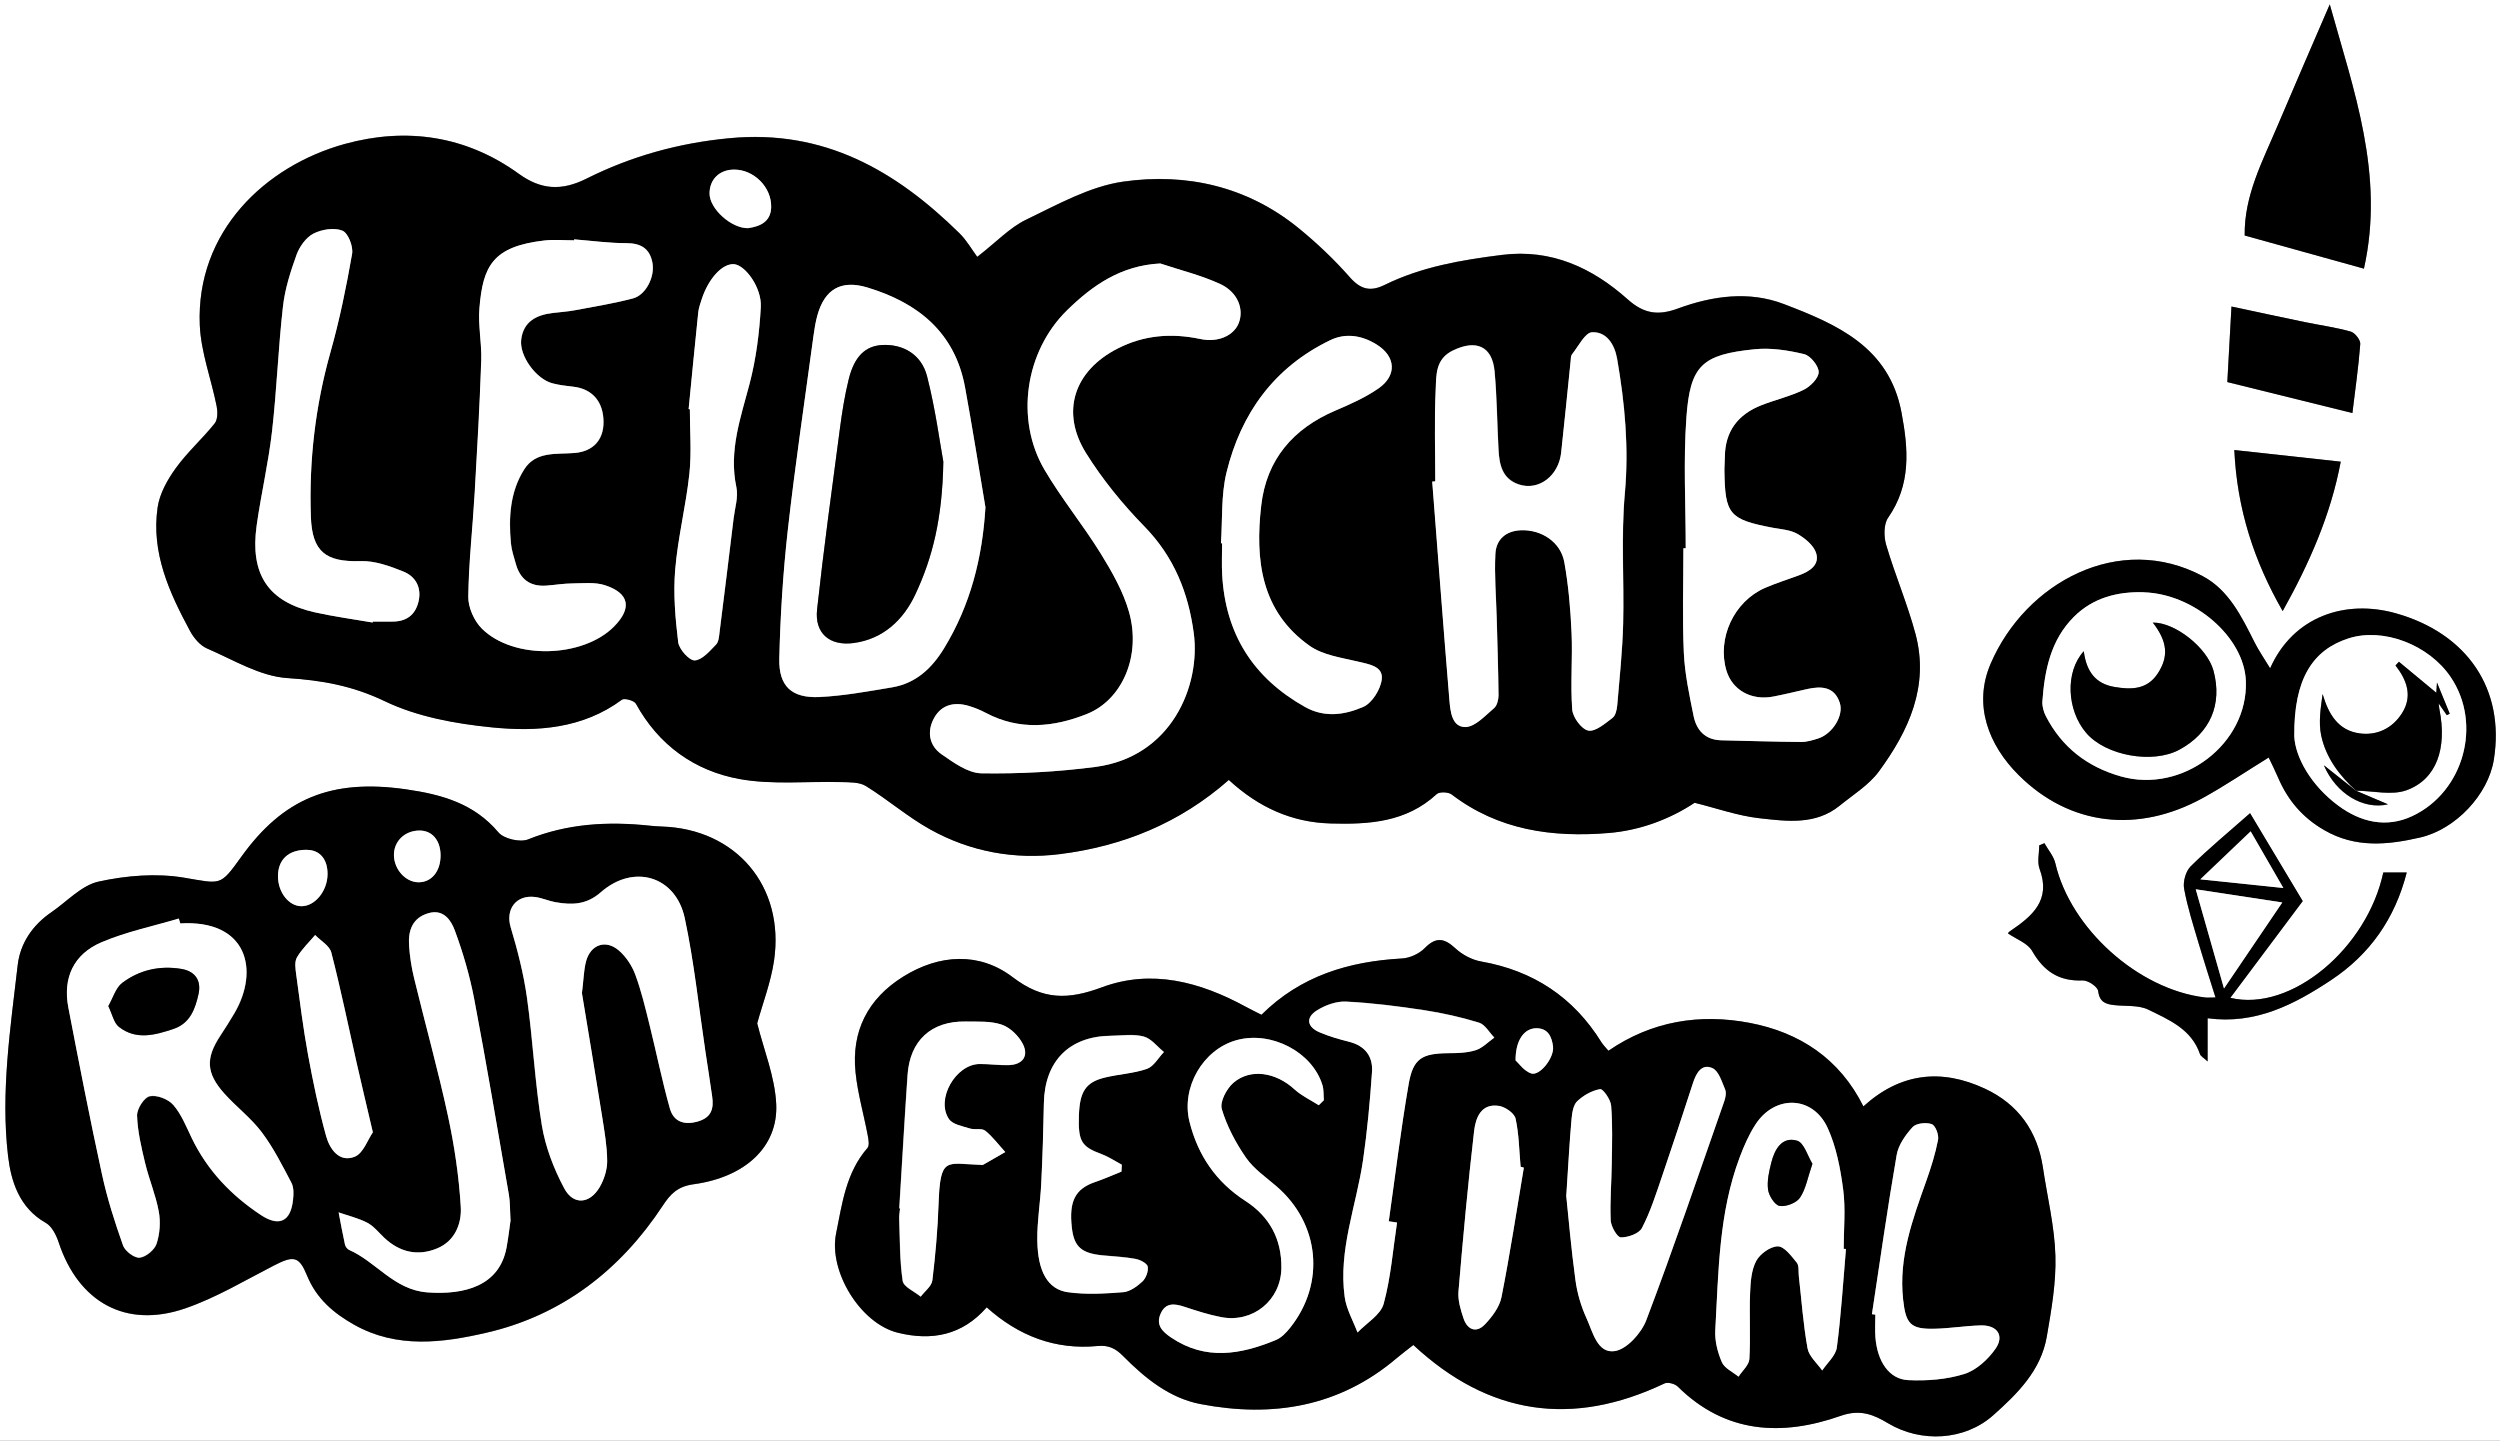 <?xml version="1.0" encoding="UTF-8"?>
<svg id="Laag_1" data-name="Laag 1" xmlns="http://www.w3.org/2000/svg" viewBox="0 0 343.2 197.76">
  <rect x="0" y="0" width="343.2" height="197.76" fill="#808080" stroke="none"/>
  <defs>
    <style>
      .cls-1 {
        fill: #fff;
      }
    </style>
  </defs>
  <path class="cls-1" d="M0,197.76V0h343.2v197.76H0ZM168.7,107.07c4.08,3.76,8.62,5.81,13.96,5.96,5.27.15,10.38-.16,14.56-4.03.37-.35,1.6-.3,2.06.05,6.42,4.91,13.82,5.93,21.54,5.29,4.37-.36,8.44-1.92,11.81-4.15,3.06.76,5.93,1.79,8.89,2.12,3.76.42,7.71.98,11.03-1.73,1.85-1.51,4.01-2.83,5.39-4.71,4.1-5.58,6.92-11.7,5.01-18.86-1.1-4.13-2.8-8.1-4.02-12.21-.34-1.15-.36-2.84.26-3.74,3.17-4.56,2.79-9.41,1.84-14.45-1.7-9.01-8.9-12.11-16.17-14.89-4.77-1.82-9.79-1.12-14.52.62-2.68.98-4.64.76-6.9-1.26-4.84-4.32-10.46-6.95-17.25-6.1-5.55.7-11.03,1.62-16.11,4.12-1.93.95-3.28.65-4.78-1.05-2.15-2.45-4.55-4.73-7.08-6.78-7.02-5.7-15.36-7.58-24.03-6.35-4.61.66-9.03,3.16-13.34,5.23-2.22,1.07-4.02,3.01-6.7,5.1-.72-.96-1.44-2.25-2.45-3.25-8.75-8.6-18.58-14.28-31.57-13.04-6.96.66-13.46,2.47-19.6,5.54-3.46,1.73-6.28,1.54-9.31-.65-7.27-5.26-15.47-6.41-23.89-4.1-10.92,3.01-20.43,12.03-19.91,24.85.15,3.75,1.57,7.43,2.32,11.16.15.76.15,1.83-.28,2.36-1.69,2.11-3.76,3.94-5.33,6.13-1.15,1.59-2.23,3.51-2.5,5.41-.89,6.21,1.62,11.69,4.47,16.98.51.94,1.36,1.95,2.3,2.36,3.62,1.56,7.28,3.83,11.05,4.07,4.77.31,8.94,1.06,13.35,3.17,4.47,2.15,9.72,3.1,14.73,3.6,6.19.62,12.46.18,17.84-3.8.35-.25,1.69.11,1.92.55,3.13,5.7,8.06,9.22,14.22,10.34,4.54.83,9.32.29,13.99.42,1.14.03,2.47-.01,3.36.54,3.02,1.87,5.74,4.24,8.83,5.96,5.5,3.06,11.58,4.17,17.78,3.39,8.62-1.08,16.47-4.24,23.22-10.19ZM255.8,151.9c-3.27-6.58-8.77-10.18-15.62-11.48-6.84-1.3-13.44-.26-19.39,3.83-.37-.44-.71-.77-.96-1.17-3.84-6.18-9.35-9.82-16.53-11.09-1.25-.22-2.58-.93-3.52-1.8-1.53-1.41-2.66-1.62-4.21-.03-.76.77-2.04,1.36-3.11,1.42-7.31.4-13.94,2.39-19.3,7.73-.76-.39-1.48-.73-2.17-1.11-6.25-3.41-12.9-5.21-19.74-2.66-4.61,1.71-8.07,1.79-12.24-1.39-4.57-3.48-10.07-3.18-15.06-.06-4.83,3.02-7.11,7.48-6.51,13.16.3,2.9,1.13,5.74,1.67,8.61.11.57.26,1.4-.04,1.74-2.94,3.37-3.46,7.61-4.3,11.72-1.06,5.22,3.34,12.36,8.45,13.63,4.64,1.15,8.84.39,12.22-3.48,4.38,3.94,9.41,5.86,15.21,5.31,1.52-.14,2.47.33,3.52,1.38,3,3.03,6.36,5.77,10.62,6.59,9.86,1.9,19.04.41,26.94-6.31.71-.61,1.47-1.17,2.28-1.8,10.38,9.66,21.85,11.29,34.47,5.28.45-.22,1.43.04,1.82.42,6.55,6.49,14.32,6.86,22.39,4.02,2.7-.95,4.56-.13,6.48,1.02,4.53,2.72,10.53,2.39,14.44-1.09,3.36-2.99,6.56-6.16,7.36-10.81.63-3.66,1.29-7.4,1.18-11.09-.12-4.04-1.11-8.06-1.71-12.09-.75-5.02-3.4-8.73-7.97-10.85-5.96-2.77-11.58-2.2-16.69,2.45ZM103.95,140.49c.75-2.73,1.87-5.62,2.31-8.61,1.49-10.21-5.23-18.08-15.44-18.4-.56-.02-1.12-.06-1.67-.12-5.69-.6-11.23-.29-16.66,1.89-1.09.44-3.31-.08-4.06-.96-3.36-3.99-7.82-5.21-12.65-5.91-10.42-1.51-16.97,1.34-22.65,9.25-2.95,4.1-2.73,3.73-7.89,2.87-3.79-.63-7.92-.29-11.7.54-2.36.52-4.34,2.74-6.49,4.21-2.57,1.76-4.27,4.24-4.62,7.25-1,8.69-2.34,17.42-1.33,26.16.4,3.5,1.53,7.17,5.19,9.23.84.47,1.44,1.69,1.77,2.69,2.73,8.22,9.22,11.85,17.36,9.05,4.23-1.46,8.16-3.82,12.17-5.88,2.72-1.4,3.46-1.31,4.57,1.39,1.28,3.13,3.61,5.13,6.47,6.74,5.9,3.31,12.22,2.47,18.18,1.08,10.34-2.4,18.35-8.58,24.19-17.46,1.03-1.57,2.01-2.61,4.2-2.91,7.12-.97,11.62-5.16,11.36-10.99-.17-3.77-1.71-7.47-2.61-11.09ZM311.44,104c.43.91.89,1.81,1.28,2.73,1.32,3.1,3.36,5.5,6.33,7.22,4.29,2.48,8.69,2.05,13.19,1.01,4.83-1.12,9.32-5.86,10.1-10.69,1.54-9.64-3.62-17.3-13.44-20.08-6.95-1.96-14.11.43-17.27,7.55-.82-1.35-1.57-2.43-2.15-3.59-1.76-3.51-3.53-7.16-7.1-9.06-11.46-6.1-24.31.87-29.11,12-2.44,5.66-.29,11.18,3.82,15.29,7.06,7.05,16.43,8.01,25.26,3.18,3.04-1.67,5.92-3.62,9.07-5.57ZM275.64,128.14c1.16.81,2.7,1.34,3.32,2.41,1.6,2.79,3.68,4.19,6.95,4.05.72-.03,2.05.87,2.12,1.46.19,1.53,1.05,1.8,2.24,1.93,1.56.17,3.31-.03,4.64.62,2.84,1.39,5.94,2.68,7.1,6.11.1.3.49.49,1.04,1v-5.93c6.58.89,11.91-1.89,16.96-5.24,5.29-3.51,8.75-8.4,10.38-14.77h-3.22c-2.19,10.35-12.62,19.22-21,17.21,3.32-4.44,6.64-8.88,9.94-13.28-2.47-4.12-4.78-7.97-7.23-12.07-2.99,2.64-5.69,4.86-8.16,7.31-.68.67-1.07,2.11-.89,3.07.47,2.56,1.28,5.06,2.02,7.57.7,2.39,1.48,4.76,2.29,7.35-.69,0-1.08.04-1.46,0-9.2-1.12-18.45-9.48-20.53-18.42-.23-.98-.99-1.85-1.5-2.76-.24.1-.47.2-.71.3,0,1.08-.3,2.28.05,3.23,1.61,4.33-1.03,6.5-4.06,8.55-.17.12-.29.31-.3.31ZM324.52,36.88c2.89-12.9-1.41-24.49-4.69-36.28-2.43,5.64-4.83,11.14-7.17,16.67-2.05,4.85-4.59,9.57-4.51,15.06,5.42,1.51,10.77,2.99,16.37,4.55ZM306.72,61.78c.38,8.15,2.73,15.29,6.64,22.11,3.64-6.52,6.59-13.15,7.97-20.51-4.9-.54-9.55-1.05-14.62-1.6ZM322.93,56.7c.39-3.21.84-6.33,1.08-9.48.04-.55-.73-1.54-1.31-1.7-2.06-.58-4.19-.86-6.29-1.3-3.24-.67-6.47-1.37-10.08-2.14-.2,3.55-.38,6.92-.57,10.37,5.93,1.47,11.54,2.86,17.16,4.25Z"/>
  <path d="M168.7,107.07c-6.75,5.95-14.6,9.11-23.22,10.19-6.21.78-12.28-.33-17.78-3.39-3.09-1.72-5.81-4.09-8.83-5.96-.89-.55-2.22-.51-3.36-.54-4.67-.13-9.45.4-13.99-.42-6.16-1.12-11.09-4.64-14.22-10.34-.24-.43-1.58-.8-1.92-.55-5.38,3.98-11.65,4.42-17.84,3.8-5.01-.5-10.26-1.45-14.73-3.6-4.41-2.11-8.58-2.86-13.35-3.17-3.76-.24-7.42-2.51-11.05-4.07-.94-.41-1.79-1.42-2.3-2.36-2.86-5.29-5.37-10.77-4.47-16.98.27-1.9,1.35-3.82,2.5-5.41,1.58-2.19,3.64-4.01,5.33-6.13.43-.53.43-1.61.28-2.36-.74-3.73-2.16-7.42-2.32-11.16-.53-12.82,8.98-21.84,19.91-24.85,8.42-2.32,16.62-1.16,23.89,4.1,3.03,2.19,5.85,2.39,9.31.65,6.13-3.07,12.63-4.88,19.6-5.54,12.99-1.24,22.82,4.44,31.57,13.04,1.01.99,1.73,2.28,2.45,3.25,2.68-2.08,4.48-4.03,6.7-5.1,4.31-2.07,8.73-4.57,13.34-5.23,8.66-1.23,17.01.65,24.03,6.35,2.53,2.06,4.93,4.34,7.08,6.78,1.49,1.7,2.85,2,4.78,1.05,5.08-2.5,10.56-3.42,16.11-4.12,6.79-.85,12.41,1.78,17.25,6.1,2.26,2.02,4.23,2.25,6.9,1.26,4.74-1.74,9.75-2.44,14.52-.62,7.27,2.77,14.48,5.88,16.17,14.89.95,5.04,1.33,9.89-1.84,14.45-.62.9-.6,2.59-.26,3.74,1.21,4.11,2.91,8.08,4.02,12.21,1.91,7.15-.92,13.28-5.01,18.86-1.38,1.88-3.53,3.2-5.39,4.71-3.32,2.7-7.27,2.15-11.03,1.73-2.95-.33-5.83-1.36-8.89-2.12-3.37,2.23-7.44,3.79-11.81,4.15-7.72.64-15.12-.38-21.54-5.29-.46-.35-1.69-.4-2.06-.05-4.18,3.87-9.3,4.18-14.56,4.03-5.33-.15-9.87-2.2-13.96-5.96ZM197.03,66.06c-.13.01-.27.02-.4.03.78,10,1.53,20,2.36,30,.13,1.55.35,3.74,2.23,3.69,1.33-.04,2.68-1.57,3.9-2.59.41-.35.62-1.16.61-1.76-.04-3.55-.16-7.11-.25-10.66-.08-2.92-.33-5.85-.18-8.76.1-1.94,1.39-3.15,3.49-3.24,2.84-.12,5.49,1.62,5.98,4.41.56,3.19.84,6.45.99,9.69.15,3.5-.17,7.02.09,10.51.08,1.07,1.29,2.72,2.21,2.89.98.18,2.3-.97,3.32-1.74.42-.32.59-1.14.65-1.75.32-3.72.71-7.44.81-11.17.15-5.96-.3-11.96.23-17.87.57-6.28,0-12.38-1.06-18.51-.35-1.99-1.46-3.72-3.43-3.64-.97.04-1.87,1.94-2.76,3.03-.18.22-.16.61-.19.93-.44,4.19-.84,8.38-1.3,12.57-.35,3.21-3.09,5.27-5.79,4.37-2.31-.77-2.7-2.72-2.81-4.78-.19-3.58-.21-7.17-.54-10.74-.32-3.49-2.55-4.41-5.71-2.88-2.42,1.17-2.28,3.35-2.37,5.28-.2,4.21-.06,8.44-.06,12.66ZM159.28,36.17c-5.42.28-9.31,3.01-12.79,6.42-5.76,5.64-7.17,14.98-3.1,21.9,2.33,3.97,5.28,7.57,7.71,11.49,1.57,2.53,3.11,5.23,3.9,8.06,1.69,5.99-.94,12.04-5.78,13.97-4.59,1.83-9.26,2.29-13.86-.13-.77-.41-1.59-.75-2.43-.99-1.98-.57-3.74-.13-4.73,1.74-.97,1.82-.63,3.74,1.05,4.91,1.66,1.16,3.63,2.59,5.48,2.62,5.22.08,10.48-.2,15.66-.88,10.46-1.37,14.45-11.16,13.49-18.35-.74-5.56-2.71-10.5-6.77-14.65-2.99-3.06-5.76-6.45-8.02-10.08-3.54-5.69-1.62-11.32,4.35-14.36,3.63-1.85,7.39-2.14,11.36-1.3,2.5.53,4.64-.53,5.27-2.23.71-1.89-.15-4.2-2.56-5.32-2.62-1.21-5.48-1.9-8.23-2.82ZM135.28,69.61c-.93-5.47-1.79-10.96-2.79-16.42-1.39-7.54-6.46-11.6-13.41-13.71-3.62-1.09-5.87.24-6.87,3.85-.25.91-.4,1.86-.53,2.81-1.2,8.9-2.53,17.79-3.53,26.72-.65,5.83-1.03,11.71-1.16,17.58-.09,3.8,1.72,5.44,5.52,5.26,3.32-.16,6.63-.78,9.92-1.32,3.28-.54,5.49-2.61,7.18-5.37,3.62-5.94,5.26-12.4,5.68-19.38ZM78.84,32.86s0,.09,0,.14c-1.36,0-2.73-.13-4.07.02-7.14.82-8.46,3.53-8.93,9.29-.2,2.38.34,4.81.25,7.2-.21,6.05-.55,12.09-.9,18.14-.28,4.76-.82,9.52-.88,14.28-.02,1.47.81,3.33,1.87,4.38,4.35,4.31,13.9,4.02,18.16-.32,2.46-2.51,2.08-4.56-1.29-5.65-1.37-.44-2.96-.26-4.45-.24-1.19.01-2.37.21-3.56.3-2.25.17-3.64-.89-4.22-3.03-.25-.92-.58-1.84-.66-2.77-.33-3.54-.13-7.07,1.82-10.15,1.6-2.54,4.42-2.05,6.94-2.26,2.55-.22,3.96-1.82,3.95-4.23,0-2.82-1.55-4.59-4.19-4.87-.95-.1-1.9-.22-2.82-.46-2.23-.57-4.57-3.76-4.29-6.01.3-2.48,2.1-3.38,4.35-3.65,1.02-.12,2.06-.19,3.07-.38,2.65-.5,5.32-.93,7.93-1.62,1.77-.47,3.02-2.97,2.67-4.87-.36-1.96-1.56-2.71-3.57-2.71-2.39,0-4.77-.33-7.15-.52ZM231.42,75.26c-.11,0-.22,0-.33,0,0,4.78-.16,9.57.06,14.35.13,2.91.76,5.81,1.34,8.68.4,1.95,1.6,3.27,3.79,3.33,3.66.09,7.32.2,10.98.23.78,0,1.58-.24,2.33-.48,1.94-.62,3.53-3.13,2.97-4.88-.73-2.26-2.54-2.34-4.49-1.9-1.55.34-3.1.73-4.65,1.03-3.02.58-5.63-.9-6.43-3.59-1.3-4.4,1.03-9.46,5.28-11.32,1.52-.67,3.12-1.16,4.69-1.74,1.44-.53,2.86-1.4,2.35-3.05-.33-1.06-1.53-2.04-2.58-2.64-.99-.57-2.28-.63-3.45-.85-5.88-1.13-6.48-1.83-6.56-7.8,0-.64.05-1.27.06-1.91.03-3.53,1.81-5.84,5.02-7.1,1.92-.75,3.97-1.21,5.81-2.12.91-.45,2.05-1.59,2.05-2.43,0-.85-1.13-2.25-1.99-2.46-2.2-.53-4.57-.9-6.81-.67-7.21.73-8.85,2.2-9.36,9.4-.42,5.94-.09,11.94-.09,17.91ZM51.15,85.46l.02-.14c.88,0,1.75-.01,2.63,0,1.94.03,3.21-.89,3.65-2.76.45-1.91-.41-3.43-2.09-4.11-1.86-.75-3.92-1.49-5.87-1.43-4.79.15-6.65-1.3-6.82-6.06-.27-7.69.61-15.22,2.7-22.66,1.25-4.42,2.17-8.94,2.96-13.47.18-1-.55-2.86-1.33-3.17-1.12-.45-2.83-.18-3.97.4-1.02.52-1.91,1.77-2.32,2.89-.83,2.3-1.6,4.69-1.87,7.11-.65,5.69-.85,11.44-1.5,17.13-.5,4.33-1.5,8.6-2.11,12.92-.95,6.73,1.57,10.49,7.93,11.93,2.63.6,5.32.95,7.98,1.41ZM167.61,74.59c.05,0,.11,0,.16.01,0,1.44-.07,2.88.01,4.31.45,8.12,4.24,14.15,11.36,18.15,2.73,1.53,5.5,1.07,8,0,1.22-.52,2.4-2.42,2.55-3.81.2-1.78-1.71-2.05-3.26-2.41-2.28-.54-4.84-.88-6.66-2.18-6.69-4.74-7.48-11.84-6.63-19.24.72-6.32,4.37-10.56,10.2-13.05,2.04-.87,4.12-1.79,5.92-3.05,2.55-1.78,2.35-4.37-.26-6-2.01-1.26-4.24-1.64-6.39-.6-7.69,3.7-12.25,10.04-14.23,18.14-.76,3.13-.55,6.49-.77,9.75ZM94.53,56.17c.06.01.12.02.18.04,0,2.94.25,5.91-.06,8.82-.47,4.41-1.58,8.76-1.95,13.17-.28,3.3.01,6.68.41,9.98.12.97,1.52,2.53,2.27,2.5,1.02-.05,2.06-1.29,2.93-2.18.38-.39.41-1.18.49-1.8.66-5.18,1.29-10.36,1.92-15.54.17-1.41.66-2.9.38-4.23-1.07-5,.58-9.54,1.81-14.23.89-3.41,1.34-6.99,1.54-10.52.15-2.68-2.15-5.78-3.69-5.89-1.58-.11-3.49,1.95-4.42,4.8-.2.6-.42,1.21-.48,1.84-.46,4.42-.89,8.84-1.32,13.27ZM102.72,31.32c1.66-.23,3.1-.91,3.14-2.88.06-2.78-2.41-5.18-5.12-5.15-1.99.02-3.33,1.34-3.34,3.28,0,2.09,2.99,4.81,5.31,4.76Z"/>
  <path d="M255.8,151.9c5.11-4.65,10.74-5.22,16.69-2.45,4.57,2.13,7.22,5.84,7.97,10.85.6,4.03,1.59,8.04,1.71,12.09.11,3.68-.55,7.42-1.18,11.09-.8,4.65-4.01,7.83-7.36,10.81-3.91,3.48-9.91,3.81-14.44,1.09-1.92-1.15-3.78-1.97-6.48-1.02-8.07,2.84-15.84,2.47-22.39-4.02-.39-.38-1.37-.64-1.82-.42-12.63,6.01-24.09,4.38-34.47-5.28-.81.64-1.56,1.19-2.28,1.8-7.9,6.72-17.08,8.2-26.94,6.31-4.26-.82-7.62-3.56-10.62-6.59-1.05-1.06-1.99-1.53-3.52-1.38-5.8.55-10.82-1.37-15.21-5.31-3.38,3.87-7.58,4.63-12.22,3.48-5.11-1.27-9.51-8.41-8.45-13.63.83-4.12,1.36-8.35,4.3-11.72.3-.34.15-1.17.04-1.74-.54-2.87-1.37-5.71-1.67-8.61-.6-5.67,1.68-10.14,6.51-13.16,4.99-3.12,10.49-3.42,15.06.06,4.17,3.18,7.63,3.1,12.24,1.39,6.83-2.54,13.49-.74,19.74,2.66.69.38,1.4.72,2.17,1.11,5.36-5.34,11.99-7.33,19.3-7.73,1.08-.06,2.36-.65,3.11-1.42,1.56-1.58,2.69-1.38,4.21.03.94.87,2.27,1.58,3.52,1.8,7.18,1.26,12.69,4.91,16.53,11.09.25.39.59.73.96,1.17,5.95-4.09,12.55-5.13,19.39-3.83,6.85,1.31,12.35,4.9,15.62,11.48ZM215.02,164.07c.31,2.98.68,7.33,1.27,11.65.24,1.79.77,3.6,1.52,5.24.86,1.88,1.47,4.87,3.88,4.51,1.65-.25,3.64-2.46,4.32-4.23,3.77-9.94,7.19-20.01,10.7-30.04.18-.51.32-1.19.13-1.64-.45-1.06-.88-2.54-1.74-2.93-1.44-.66-2.21.63-2.65,1.97-1.4,4.3-2.8,8.6-4.27,12.88-.82,2.4-1.59,4.85-2.75,7.08-.4.78-1.92,1.32-2.91,1.3-.5-.01-1.36-1.5-1.39-2.35-.12-2.62.11-5.25.15-7.88.03-2.62.12-5.25-.09-7.86-.07-.84-1.12-2.33-1.51-2.26-1.12.19-2.29.85-3.14,1.65-.55.52-.71,1.58-.78,2.43-.27,3.01-.43,6.04-.72,10.47ZM253.41,171.46c-.1,0-.2-.01-.3-.02,0-2.71.27-5.46-.07-8.12-.38-2.88-.93-5.86-2.13-8.47-2.04-4.45-7.25-4.6-9.92-.47-.9,1.39-1.57,2.95-2.16,4.5-2.88,7.66-2.89,15.74-3.35,23.74-.08,1.46.32,3.04.91,4.39.36.83,1.49,1.33,2.28,1.98.52-.81,1.44-1.59,1.49-2.43.18-3.02-.01-6.05.1-9.08.06-1.49.17-3.12.84-4.38.52-.97,1.94-2,2.97-2,.88,0,1.87,1.34,2.6,2.24.34.42.2,1.22.28,1.85.37,3.31.6,6.65,1.2,9.92.2,1.09,1.31,2.02,2.01,3.03.7-1.05,1.86-2.04,2.01-3.17.59-4.48.86-9.01,1.25-13.51ZM191.79,167.81c-.38-.06-.76-.11-1.14-.17.89-6.28,1.65-12.58,2.73-18.83.61-3.54,1.83-4.22,5.44-4.25,1.26-.01,2.58-.04,3.76-.41.94-.3,1.71-1.13,2.56-1.73-.69-.71-1.27-1.79-2.1-2.05-2.47-.76-5.02-1.33-7.58-1.72-3.54-.54-7.1-.99-10.67-1.17-1.32-.07-2.84.48-3.99,1.2-1.58.98-1.38,2.27.32,3,1.31.56,2.69.96,4.08,1.31,2.2.55,3.3,2.02,3.15,4.15-.28,4.04-.64,8.09-1.23,12.09-.91,6.26-3.42,12.33-2.52,18.8.23,1.67,1.15,3.25,1.76,4.87,1.24-1.3,3.17-2.41,3.59-3.94.99-3.62,1.27-7.44,1.84-11.18ZM181.03,151.72l.7-.69c-.06-.69,0-1.41-.19-2.06-1.38-4.56-7.04-7.5-11.81-6.18-4.61,1.28-7.62,6.51-6.44,11.21,1.15,4.6,3.65,8.26,7.66,10.85,3.35,2.16,5.01,5.26,4.95,9.23-.06,4.41-3.89,7.56-8.26,6.73-1.71-.33-3.39-.87-5.04-1.42-1.34-.45-2.57-.61-3.26.91-.7,1.56.18,2.47,1.44,3.32,4.73,3.19,9.53,2.32,14.34.34.76-.31,1.43-1.02,1.97-1.68,4.89-6.11,4.07-14.32-1.86-19.43-1.45-1.25-3.11-2.38-4.18-3.92-1.41-2.04-2.63-4.33-3.33-6.69-.29-.98.65-2.77,1.57-3.58,2.35-2.06,5.86-1.47,8.41.88.96.88,2.2,1.46,3.32,2.17ZM123.46,165.9s.05,0,.08,0c-.04.48-.13.95-.12,1.43.11,2.84.06,5.72.48,8.52.13.83,1.61,1.45,2.47,2.17.56-.74,1.51-1.43,1.6-2.23.43-3.47.73-6.96.85-10.45.23-6.58.99-5.59,5.66-5.42.16,0,.35.06.47-.01,1.02-.57,2.02-1.16,3.03-1.74-.9-.99-1.71-2.1-2.75-2.93-.47-.38-1.42-.09-2.09-.3-1.02-.33-2.38-.55-2.89-1.3-1.85-2.7.91-7.52,4.2-7.56,1.35-.02,2.7.19,4.05.15,1.9-.07,2.71-1.28,1.9-2.88-.57-1.12-1.74-2.27-2.9-2.67-1.53-.53-3.3-.41-4.97-.43-4.7-.08-7.63,2.6-7.96,7.32-.42,6.11-.76,12.23-1.14,18.35ZM153.96,160.84c.02-.32.03-.65.05-.97-.93-.49-1.82-1.09-2.8-1.46-2.75-1.02-3.21-1.74-3.09-5.33.11-3.24.93-4.53,3.53-5.17,1.92-.47,3.96-.56,5.81-1.2.93-.32,1.56-1.51,2.33-2.31-.92-.74-1.74-1.85-2.78-2.13-1.42-.37-3.01-.12-4.52-.1-5.72.07-9.08,3.5-9.18,9.29-.06,3.66-.18,7.32-.36,10.97-.13,2.62-.58,5.23-.54,7.84.06,4.26,1.44,6.71,4.19,7.1,2.49.35,5.07.2,7.59,0,.93-.07,1.92-.79,2.64-1.46.49-.46.85-1.41.74-2.04-.08-.45-1.02-.94-1.64-1.06-1.48-.28-3-.35-4.51-.49-2.95-.27-3.98-1.17-4.27-3.8-.42-3.65.48-5.35,3.21-6.28,1.22-.41,2.41-.95,3.61-1.43ZM256.98,180.42l.46.06c0,1.04-.07,2.08.01,3.11.26,3.32,1.87,5.75,4.49,5.88,2.56.13,5.27-.08,7.7-.84,1.65-.51,3.26-1.99,4.29-3.46,1.26-1.8.24-3.27-1.99-3.21-2.14.05-4.28.42-6.42.46-3.27.07-3.9-.69-4.27-4.03-.63-5.76,1.3-10.97,3.17-16.23.66-1.86,1.26-3.76,1.63-5.69.13-.67-.36-1.96-.87-2.14-.76-.27-2.13-.14-2.62.4-.98,1.06-1.96,2.44-2.19,3.82-1.26,7.27-2.29,14.58-3.4,21.88ZM209.19,160.3c-.15-.04-.29-.08-.44-.12-.2-2.21-.22-4.46-.69-6.6-.16-.74-1.4-1.61-2.26-1.75-2.48-.4-3.22,1.64-3.43,3.41-.85,7.34-1.53,14.7-2.15,22.06-.1,1.22.3,2.53.7,3.72.52,1.55,1.74,2.04,2.92.81,1-1.04,2.01-2.38,2.28-3.74,1.17-5.9,2.07-11.85,3.07-17.78ZM208.06,145.58c.41.36,1.14,1.45,2.13,1.78,1.17.39,3.21-2.16,3-3.72-.16-1.26-.65-2.52-2.35-2.48-1.58.04-2.8,1.59-2.79,4.42Z"/>
  <path d="M103.95,140.49c.9,3.61,2.43,7.32,2.61,11.09.27,5.83-4.24,10.02-11.36,10.99-2.19.3-3.17,1.35-4.2,2.91-5.84,8.88-13.85,15.07-24.19,17.46-5.96,1.38-12.29,2.23-18.18-1.08-2.86-1.61-5.19-3.61-6.47-6.74-1.1-2.7-1.84-2.79-4.57-1.39-4.01,2.06-7.94,4.43-12.17,5.88-8.14,2.8-14.63-.83-17.36-9.05-.33-1-.93-2.21-1.77-2.69-3.65-2.06-4.78-5.74-5.19-9.23-1.01-8.74.33-17.47,1.33-26.16.35-3.01,2.05-5.49,4.62-7.25,2.15-1.47,4.13-3.69,6.49-4.21,3.78-.83,7.91-1.17,11.7-.54,5.16.86,4.94,1.23,7.89-2.87,5.69-7.91,12.23-10.76,22.65-9.25,4.83.7,9.29,1.92,12.65,5.91.74.88,2.97,1.4,4.06.96,5.42-2.18,10.96-2.49,16.66-1.89.56.06,1.11.11,1.67.12,10.21.31,16.93,8.19,15.44,18.4-.44,2.99-1.56,5.88-2.31,8.61ZM24.75,126.76c-.06-.21-.13-.42-.19-.63-3.54,1.06-7.21,1.82-10.59,3.25-3.88,1.65-5.36,4.92-4.57,8.98,1.47,7.63,2.95,15.26,4.61,22.86.72,3.32,1.76,6.59,2.9,9.8.27.77,1.57,1.74,2.28,1.66.87-.1,2.04-1.08,2.32-1.92.45-1.37.56-2.99.3-4.41-.41-2.25-1.33-4.41-1.87-6.64-.52-2.15-1.04-4.34-1.11-6.53-.03-.92.96-2.49,1.73-2.66.98-.22,2.55.39,3.24,1.19,1.12,1.29,1.78,2.98,2.54,4.56,2.14,4.44,5.41,7.86,9.48,10.55,2.52,1.67,4.1.89,4.42-2.08.08-.77.12-1.7-.22-2.34-1.24-2.37-2.46-4.8-4.06-6.92-1.47-1.96-3.5-3.49-5.15-5.33-2.51-2.81-2.59-4.85-.54-7.96.66-1,1.29-2.01,1.9-3.03,3.49-5.91,1.83-12.9-7.4-12.36ZM79.88,136.27c.23-1.89.25-3.1.54-4.24.6-2.36,2.7-3.13,4.53-1.55.98.85,1.79,2.07,2.24,3.29.82,2.22,1.37,4.55,1.95,6.85.96,3.84,1.73,7.73,2.8,11.53.5,1.76,1.88,2.34,3.8,1.81,1.93-.54,2.26-1.78,2.01-3.45-.3-2.04-.62-4.08-.92-6.13-.92-6.12-1.56-12.3-2.84-18.34-1.23-5.79-7.02-7.51-11.52-3.56-1.97,1.73-3.97,1.76-6.21,1.37-.94-.16-1.83-.59-2.77-.71-2.64-.36-4.13,1.68-3.4,4.13.95,3.17,1.78,6.41,2.24,9.68.81,5.82,1.08,11.73,2.04,17.52.49,2.98,1.64,5.97,3.07,8.65,1.26,2.36,3.51,2.17,4.87-.16.61-1.05,1.04-2.38,1.03-3.58-.01-2.05-.37-4.11-.7-6.14-.93-5.88-1.92-11.75-2.78-16.98ZM70.08,167.61c-.1-1.65-.06-2.62-.22-3.56-1.56-9-3.08-18-4.78-26.97-.6-3.17-1.53-6.32-2.65-9.35-.5-1.36-1.51-2.96-3.56-2.39-2.26.62-2.86,2.4-2.72,4.46.1,1.5.34,3.01.69,4.47,1.54,6.32,3.29,12.6,4.66,18.96.88,4.09,1.5,8.28,1.75,12.45.14,2.26-.77,4.66-3.21,5.68-2.67,1.12-5.16.56-7.29-1.44-.76-.71-1.43-1.59-2.32-2.06-1.23-.64-2.62-.97-3.95-1.43.28,1.47.55,2.95.87,4.41.06.28.31.63.57.74,3.73,1.65,6.18,5.49,10.74,5.83,5.05.37,9.94-.84,10.89-6.25.25-1.4.41-2.82.52-3.56ZM51.19,155.43c-.86-3.68-1.58-6.68-2.26-9.68-1.13-5-2.16-10.03-3.44-14.99-.24-.93-1.46-1.61-2.22-2.4-.85,1.02-1.85,1.95-2.5,3.08-.35.61-.21,1.57-.1,2.34.5,3.69.96,7.39,1.63,11.05.68,3.73,1.46,7.46,2.47,11.11.49,1.78,1.79,3.7,3.92,2.86,1.19-.47,1.81-2.37,2.51-3.37ZM42.14,116.67c-2.53-.02-4,1.34-3.97,3.68.02,2.19,1.5,4.05,3.22,4.06,1.85,0,3.55-2.07,3.58-4.36.03-2.08-1.05-3.36-2.82-3.37ZM60.48,117.37c-.03-2.04-1.17-3.37-2.9-3.36-2.02.01-3.53,1.48-3.5,3.4.03,1.94,1.58,3.66,3.32,3.7,1.83.05,3.11-1.51,3.08-3.75Z"/>
  <path d="M311.44,104c-3.15,1.94-6.03,3.9-9.07,5.57-8.82,4.83-18.19,3.87-25.26-3.18-4.12-4.11-6.26-9.62-3.82-15.29,4.79-11.13,17.65-18.11,29.11-12,3.57,1.9,5.33,5.55,7.1,9.06.58,1.16,1.33,2.23,2.15,3.59,3.16-7.13,10.32-9.51,17.27-7.55,9.82,2.77,14.98,10.44,13.44,20.08-.77,4.83-5.26,9.57-10.1,10.69-4.5,1.04-8.91,1.47-13.19-1.01-2.98-1.72-5.01-4.12-6.33-7.22-.4-.93-.85-1.83-1.28-2.73ZM294.27,81.31c-3.63-.1-6.96.77-9.58,3.39-3.17,3.17-4,7.31-4.31,11.58-.05.67.16,1.43.47,2.03,2.2,4.27,5.69,6.97,10.29,8.28,8.48,2.41,17.52-4.49,17.17-13.12-.24-6.02-7.12-11.96-14.04-12.15ZM314.96,101.09c.13,2.81,2.26,6.72,6.07,9.53,3.01,2.22,6.52,3.1,10.13,1.41,7.1-3.34,9.62-12.67,5.27-19.08-3.02-4.46-9.26-6.83-14-5.32-4.94,1.57-7.55,5.56-7.47,13.46Z"/>
  <path d="M275.64,128.14s.12-.2.3-.31c3.03-2.05,5.67-4.22,4.06-8.55-.35-.95-.05-2.14-.05-3.23.24-.1.47-.2.71-.3.51.92,1.27,1.78,1.5,2.76,2.07,8.94,11.33,17.3,20.53,18.42.38.05.77,0,1.46,0-.81-2.59-1.58-4.96-2.29-7.35-.74-2.51-1.55-5.01-2.02-7.57-.18-.96.22-2.39.89-3.07,2.47-2.45,5.18-4.67,8.16-7.31,2.45,4.09,4.76,7.95,7.23,12.07-3.3,4.41-6.62,8.84-9.94,13.28,8.38,2.01,18.8-6.86,21-17.21h3.22c-1.63,6.37-5.09,11.26-10.38,14.77-5.06,3.35-10.38,6.13-16.96,5.24v5.93c-.54-.51-.94-.71-1.04-1-1.16-3.43-4.26-4.72-7.1-6.11-1.33-.65-3.08-.45-4.64-.62-1.19-.13-2.05-.39-2.24-1.93-.07-.59-1.4-1.49-2.12-1.46-3.27.14-5.35-1.26-6.95-4.05-.61-1.07-2.15-1.6-3.32-2.41ZM305.31,135.7c2.76-4.08,5.24-7.74,8-11.81-4.15-.63-7.79-1.19-11.88-1.81,1.34,4.72,2.53,8.86,3.88,13.62ZM302.07,120.71c3.92.41,7.47.78,11.39,1.19-1.64-2.83-3.12-5.41-4.49-7.78-2.22,2.12-4.37,4.16-6.9,6.58Z"/>
  <path d="M324.52,36.88c-5.6-1.56-10.95-3.04-16.37-4.55-.08-5.49,2.46-10.21,4.51-15.06,2.34-5.53,4.74-11.02,7.17-16.67,3.27,11.79,7.57,23.38,4.69,36.28Z"/>
  <path d="M306.72,61.78c5.07.56,9.72,1.07,14.62,1.6-1.39,7.36-4.34,13.99-7.97,20.51-3.92-6.83-6.26-13.97-6.64-22.11Z"/>
  <path d="M322.93,56.7c-5.62-1.39-11.23-2.78-17.16-4.25.19-3.44.38-6.81.57-10.37,3.6.77,6.84,1.47,10.08,2.14,2.1.43,4.23.72,6.29,1.3.57.16,1.35,1.15,1.31,1.7-.24,3.14-.69,6.27-1.08,9.48Z"/>
  <path class="cls-1" d="M197.03,66.06c0-4.22-.14-8.45.06-12.66.09-1.93-.05-4.11,2.37-5.28,3.16-1.53,5.39-.61,5.71,2.88.33,3.57.34,7.16.54,10.74.11,2.06.5,4.02,2.81,4.78,2.7.89,5.44-1.17,5.79-4.37.46-4.19.87-8.38,1.3-12.57.03-.32.02-.71.19-.93.88-1.1,1.79-2.99,2.76-3.03,1.97-.09,3.08,1.64,3.43,3.64,1.07,6.13,1.63,12.23,1.06,18.51-.53,5.92-.08,11.91-.23,17.87-.1,3.73-.49,7.45-.81,11.17-.05.61-.22,1.43-.65,1.75-1.02.77-2.34,1.92-3.32,1.74-.92-.17-2.13-1.82-2.21-2.89-.26-3.48.06-7.01-.09-10.51-.14-3.24-.42-6.5-.99-9.69-.49-2.79-3.13-4.52-5.98-4.41-2.09.09-3.39,1.3-3.49,3.24-.15,2.91.1,5.84.18,8.76.1,3.55.22,7.11.25,10.66,0,.6-.2,1.41-.61,1.76-1.21,1.02-2.56,2.55-3.9,2.59-1.89.05-2.1-2.14-2.23-3.69-.83-10-1.58-20-2.36-30,.13-.01.27-.02.4-.03Z"/>
  <path class="cls-1" d="M159.28,36.17c2.75.92,5.61,1.61,8.23,2.82,2.42,1.12,3.27,3.43,2.56,5.32-.64,1.7-2.77,2.76-5.27,2.23-3.97-.84-7.73-.55-11.36,1.3-5.97,3.04-7.89,8.68-4.35,14.36,2.26,3.62,5.03,7.02,8.02,10.08,4.06,4.16,6.03,9.09,6.77,14.65.95,7.19-3.03,16.97-13.49,18.35-5.18.68-10.44.96-15.66.88-1.85-.03-3.82-1.47-5.48-2.62-1.68-1.17-2.03-3.09-1.05-4.91,1-1.87,2.76-2.31,4.73-1.74.84.24,1.66.58,2.43.99,4.6,2.42,9.27,1.97,13.86.13,4.84-1.93,7.46-7.98,5.78-13.97-.8-2.83-2.34-5.53-3.9-8.06-2.42-3.92-5.38-7.52-7.71-11.49-4.06-6.92-2.66-16.26,3.1-21.9,3.49-3.41,7.37-6.14,12.79-6.42Z"/>
  <path class="cls-1" d="M135.28,69.61c-.42,6.98-2.06,13.45-5.68,19.38-1.69,2.77-3.89,4.83-7.18,5.37-3.29.55-6.6,1.16-9.92,1.32-3.8.18-5.61-1.46-5.52-5.26.14-5.87.51-11.75,1.16-17.58,1-8.93,2.33-17.81,3.53-26.72.13-.94.28-1.89.53-2.81,1-3.61,3.25-4.94,6.87-3.85,6.95,2.1,12.03,6.17,13.41,13.71,1,5.46,1.87,10.95,2.79,16.42ZM129.5,63.39c-.47-2.56-1.07-7.21-2.23-11.72-.77-3.03-3.3-4.44-6.14-4.3-2.32.11-3.84,1.54-4.62,4.71-.55,2.23-.91,4.51-1.21,6.79-1.09,8.26-2.23,16.52-3.13,24.8-.36,3.28,1.72,5.06,5.03,4.61,4.08-.55,6.82-3.21,8.45-6.66,2.37-5.05,3.72-10.45,3.85-18.22Z"/>
  <path class="cls-1" d="M78.84,32.86c2.38.19,4.77.52,7.15.52,2.01,0,3.21.76,3.57,2.71.35,1.9-.9,4.4-2.67,4.87-2.6.69-5.28,1.12-7.93,1.62-1.01.19-2.05.26-3.07.38-2.25.26-4.05,1.17-4.35,3.65-.28,2.25,2.07,5.44,4.29,6.01.92.24,1.88.36,2.82.46,2.64.28,4.19,2.06,4.19,4.87,0,2.41-1.4,4.01-3.95,4.23-2.52.21-5.34-.28-6.94,2.26-1.95,3.08-2.15,6.61-1.82,10.15.09.94.41,1.86.66,2.77.58,2.14,1.97,3.2,4.22,3.03,1.19-.09,2.37-.29,3.56-.3,1.49-.01,3.08-.2,4.45.24,3.37,1.09,3.76,3.14,1.29,5.65-4.26,4.34-13.81,4.64-18.16.32-1.06-1.05-1.89-2.91-1.87-4.38.06-4.76.61-9.52.88-14.28.35-6.04.69-12.09.9-18.14.08-2.4-.45-4.83-.25-7.2.48-5.76,1.79-8.47,8.93-9.29,1.34-.15,2.71-.02,4.07-.02,0-.05,0-.09,0-.14Z"/>
  <path class="cls-1" d="M231.42,75.26c0-5.97-.34-11.97.09-17.91.51-7.2,2.15-8.67,9.36-9.4,2.23-.23,4.6.14,6.81.67.86.21,1.99,1.61,1.99,2.46,0,.84-1.14,1.98-2.05,2.43-1.84.9-3.89,1.37-5.81,2.12-3.21,1.26-4.99,3.57-5.02,7.1,0,.64-.07,1.27-.06,1.91.08,5.97.68,6.67,6.56,7.8,1.17.22,2.46.29,3.45.85,1.05.6,2.25,1.58,2.58,2.64.51,1.65-.91,2.52-2.35,3.05-1.56.58-3.16,1.08-4.69,1.74-4.25,1.86-6.58,6.92-5.28,11.32.8,2.69,3.41,4.17,6.43,3.59,1.56-.3,3.1-.68,4.65-1.03,1.95-.43,3.76-.36,4.49,1.9.57,1.75-1.02,4.26-2.97,4.88-.75.24-1.56.49-2.33.48-3.66-.03-7.32-.15-10.98-.23-2.19-.05-3.39-1.37-3.79-3.33-.58-2.87-1.21-5.77-1.34-8.68-.22-4.77-.06-9.56-.06-14.35.11,0,.22,0,.33,0Z"/>
  <path class="cls-1" d="M51.15,85.46c-2.66-.46-5.35-.82-7.98-1.41-6.36-1.44-8.87-5.2-7.93-11.93.61-4.32,1.62-8.59,2.11-12.92.65-5.69.85-11.44,1.5-17.13.27-2.41,1.04-4.81,1.87-7.11.41-1.12,1.3-2.37,2.32-2.89,1.14-.58,2.85-.86,3.97-.4.78.31,1.5,2.17,1.33,3.17-.79,4.52-1.71,9.05-2.96,13.47-2.1,7.43-2.97,14.96-2.7,22.66.17,4.76,2.03,6.22,6.82,6.06,1.95-.06,4.01.68,5.87,1.43,1.68.67,2.54,2.2,2.09,4.11-.44,1.88-1.71,2.79-3.65,2.76-.87-.01-1.75,0-2.63,0l-.02.14Z"/>
  <path class="cls-1" d="M167.61,74.59c.23-3.26,0-6.62.77-9.75,1.98-8.1,6.54-14.43,14.23-18.14,2.15-1.04,4.38-.65,6.39.6,2.61,1.63,2.8,4.22.26,6-1.8,1.26-3.88,2.18-5.92,3.05-5.83,2.48-9.48,6.73-10.2,13.05-.85,7.4-.06,14.5,6.63,19.24,1.82,1.29,4.38,1.64,6.66,2.18,1.54.37,3.45.64,3.26,2.41-.15,1.39-1.33,3.28-2.55,3.81-2.5,1.08-5.27,1.54-8,0-7.12-4-10.91-10.02-11.36-18.15-.08-1.43-.01-2.87-.01-4.31-.05,0-.11,0-.16-.01Z"/>
  <path class="cls-1" d="M94.53,56.17c.44-4.42.86-8.85,1.32-13.27.06-.62.29-1.23.48-1.84.93-2.84,2.83-4.9,4.42-4.8,1.54.1,3.84,3.21,3.69,5.89-.19,3.53-.65,7.11-1.54,10.52-1.23,4.69-2.88,9.23-1.81,14.23.28,1.32-.21,2.82-.38,4.23-.63,5.18-1.26,10.36-1.92,15.54-.08.62-.11,1.41-.49,1.8-.87.89-1.91,2.13-2.93,2.18-.75.04-2.15-1.53-2.27-2.5-.4-3.3-.69-6.68-.41-9.98.37-4.41,1.48-8.76,1.95-13.17.31-2.91.06-5.88.06-8.82-.06-.01-.12-.02-.18-.04Z"/>
  <path class="cls-1" d="M102.72,31.32c-2.33.05-5.32-2.67-5.31-4.76,0-1.94,1.35-3.26,3.34-3.28,2.7-.03,5.18,2.38,5.12,5.15-.04,1.97-1.48,2.65-3.14,2.88Z"/>
  <path class="cls-1" d="M215.02,164.07c.29-4.43.45-7.46.72-10.47.08-.84.24-1.91.78-2.43.85-.8,2.02-1.46,3.14-1.65.39-.07,1.44,1.43,1.51,2.26.21,2.6.13,5.24.09,7.86-.03,2.63-.26,5.26-.15,7.88.04.85.89,2.34,1.39,2.35.99.02,2.51-.52,2.91-1.3,1.16-2.24,1.93-4.68,2.75-7.08,1.46-4.28,2.87-8.58,4.27-12.88.44-1.34,1.21-2.63,2.65-1.97.86.39,1.29,1.87,1.74,2.93.19.45.05,1.13-.13,1.64-3.51,10.03-6.93,20.1-10.7,30.04-.67,1.77-2.67,3.98-4.32,4.23-2.4.36-3.02-2.64-3.88-4.51-.75-1.64-1.28-3.45-1.52-5.24-.59-4.32-.96-8.67-1.27-11.65Z"/>
  <path class="cls-1" d="M253.41,171.46c-.39,4.51-.66,9.03-1.25,13.51-.15,1.13-1.31,2.12-2.01,3.17-.7-1-1.81-1.93-2.01-3.03-.59-3.27-.82-6.61-1.2-9.92-.07-.63.06-1.43-.28-1.85-.74-.91-1.72-2.24-2.6-2.24-1.02,0-2.45,1.03-2.97,2-.67,1.26-.78,2.9-.84,4.38-.12,3.02.08,6.06-.1,9.08-.05.84-.97,1.62-1.49,2.43-.78-.65-1.92-1.15-2.28-1.98-.59-1.35-.99-2.94-.91-4.39.45-8,.47-16.08,3.35-23.74.58-1.55,1.26-3.11,2.16-4.5,2.67-4.13,7.89-3.99,9.92.47,1.19,2.61,1.75,5.59,2.13,8.47.35,2.67.07,5.41.07,8.12.1,0,.2.01.3.02ZM248.81,159.76c-.65-1.05-1.15-2.9-2.11-3.17-2.08-.6-3.08,1.18-3.53,2.99-.31,1.22-.61,2.53-.45,3.74.11.84.93,2.12,1.59,2.23.88.14,2.3-.4,2.79-1.13.81-1.18,1.05-2.74,1.71-4.66Z"/>
  <path class="cls-1" d="M191.79,167.81c-.57,3.74-.85,7.56-1.84,11.18-.42,1.53-2.35,2.64-3.59,3.94-.61-1.62-1.53-3.2-1.76-4.87-.89-6.48,1.61-12.54,2.52-18.8.58-4.01.95-8.05,1.23-12.09.15-2.13-.95-3.6-3.15-4.15-1.38-.35-2.77-.74-4.08-1.31-1.7-.73-1.9-2.02-.32-3,1.15-.72,2.67-1.27,3.99-1.2,3.57.18,7.13.63,10.67,1.17,2.56.39,5.11.96,7.58,1.72.83.26,1.41,1.34,2.1,2.05-.85.6-1.62,1.43-2.56,1.73-1.18.37-2.5.4-3.76.41-3.61.03-4.83.71-5.44,4.25-1.08,6.25-1.84,12.55-2.73,18.83.38.06.76.11,1.14.17Z"/>
  <path class="cls-1" d="M181.03,151.72c-1.11-.71-2.36-1.29-3.32-2.17-2.54-2.34-6.06-2.93-8.41-.88-.92.81-1.86,2.6-1.57,3.58.7,2.36,1.92,4.65,3.33,6.69,1.06,1.53,2.73,2.67,4.18,3.92,5.94,5.11,6.75,13.32,1.86,19.43-.53.67-1.2,1.37-1.97,1.68-4.81,1.98-9.62,2.84-14.34-.34-1.26-.85-2.15-1.76-1.44-3.32.69-1.52,1.91-1.35,3.26-.91,1.66.55,3.33,1.09,5.04,1.42,4.36.83,8.2-2.32,8.26-6.73.05-3.97-1.61-7.07-4.95-9.23-4.01-2.59-6.51-6.25-7.66-10.85-1.18-4.71,1.83-9.93,6.44-11.21,4.76-1.33,10.42,1.61,11.81,6.18.2.65.13,1.37.19,2.06l-.7.69Z"/>
  <path class="cls-1" d="M123.46,165.9c.38-6.12.72-12.24,1.14-18.35.32-4.71,3.26-7.4,7.96-7.32,1.67.03,3.45-.09,4.97.43,1.16.4,2.33,1.55,2.9,2.67.81,1.6,0,2.81-1.9,2.88-1.35.05-2.7-.16-4.05-.15-3.29.04-6.04,4.86-4.2,7.56.51.75,1.87.98,2.89,1.3.67.21,1.62-.08,2.09.3,1.03.83,1.84,1.94,2.75,2.93-1.01.58-2.01,1.17-3.03,1.74-.12.07-.31.02-.47.01-4.66-.17-5.43-1.16-5.66,5.42-.12,3.49-.43,6.99-.85,10.45-.1.8-1.05,1.49-1.6,2.23-.86-.72-2.35-1.34-2.47-2.17-.42-2.8-.37-5.67-.48-8.52-.02-.47.07-.95.12-1.43-.03,0-.05,0-.08,0Z"/>
  <path class="cls-1" d="M153.96,160.84c-1.2.48-2.38,1.01-3.61,1.43-2.74.93-3.63,2.62-3.21,6.28.3,2.62,1.32,3.52,4.27,3.8,1.51.14,3.03.21,4.51.49.62.12,1.56.61,1.64,1.06.11.63-.25,1.58-.74,2.04-.73.67-1.72,1.39-2.64,1.46-2.52.2-5.11.35-7.59,0-2.75-.39-4.13-2.83-4.19-7.1-.04-2.61.42-5.22.54-7.84.18-3.65.29-7.31.36-10.97.1-5.79,3.46-9.22,9.18-9.29,1.52-.02,3.1-.27,4.52.1,1.04.27,1.86,1.39,2.78,2.13-.77.8-1.4,1.98-2.33,2.31-1.85.64-3.89.73-5.81,1.2-2.6.64-3.42,1.93-3.53,5.17-.12,3.59.34,4.31,3.09,5.33.98.36,1.87.96,2.8,1.46-.02.32-.03.65-.05.97Z"/>
  <path class="cls-1" d="M256.98,180.42c1.11-7.3,2.14-14.61,3.4-21.88.24-1.38,1.22-2.75,2.19-3.82.49-.53,1.86-.67,2.62-.4.51.18,1,1.47.87,2.14-.37,1.93-.97,3.83-1.63,5.69-1.87,5.26-3.8,10.47-3.17,16.23.36,3.34.99,4.1,4.27,4.03,2.14-.04,4.28-.41,6.42-.46,2.23-.05,3.25,1.41,1.99,3.21-1.03,1.47-2.64,2.95-4.29,3.46-2.43.76-5.14.96-7.7.84-2.61-.13-4.23-2.56-4.49-5.88-.08-1.03-.01-2.07-.01-3.11l-.46-.06Z"/>
  <path class="cls-1" d="M209.19,160.3c-1,5.93-1.9,11.89-3.07,17.78-.27,1.35-1.29,2.7-2.28,3.74-1.17,1.22-2.39.73-2.92-.81-.4-1.19-.8-2.5-.7-3.72.62-7.36,1.3-14.72,2.15-22.06.21-1.77.95-3.81,3.43-3.41.86.14,2.1,1.01,2.26,1.75.47,2.15.49,4.4.69,6.6.15.04.29.08.44.12Z"/>
  <path class="cls-1" d="M208.06,145.58c-.02-2.83,1.21-4.38,2.79-4.42,1.7-.04,2.18,1.22,2.35,2.48.2,1.57-1.84,4.12-3,3.72-.99-.33-1.72-1.42-2.13-1.78Z"/>
  <path class="cls-1" d="M24.75,126.76c9.23-.54,10.89,6.45,7.4,12.36-.61,1.03-1.24,2.04-1.9,3.03-2.05,3.11-1.97,5.15.54,7.96,1.65,1.84,3.68,3.37,5.15,5.33,1.6,2.13,2.81,4.55,4.06,6.92.34.65.31,1.57.22,2.34-.31,2.97-1.9,3.75-4.42,2.08-4.06-2.69-7.34-6.11-9.48-10.55-.76-1.57-1.42-3.27-2.54-4.56-.69-.79-2.26-1.4-3.24-1.19-.77.17-1.76,1.74-1.73,2.66.07,2.19.6,4.38,1.11,6.53.54,2.24,1.46,4.39,1.87,6.64.26,1.42.15,3.04-.3,4.41-.28.85-1.45,1.82-2.32,1.92-.71.08-2-.89-2.28-1.66-1.14-3.21-2.18-6.47-2.9-9.8-1.65-7.59-3.14-15.22-4.61-22.86-.78-4.07.7-7.34,4.57-8.98,3.38-1.44,7.05-2.19,10.59-3.25.06.21.13.42.19.63ZM14.87,138.12c.56,1.15.76,2.31,1.45,2.85,2.35,1.85,4.95,1.14,7.49.29,2.3-.77,2.99-2.77,3.44-4.78.4-1.79-.38-3.13-2.36-3.46-2.97-.49-5.75.14-8.11,1.92-.89.67-1.25,2.04-1.91,3.19Z"/>
  <path class="cls-1" d="M79.88,136.27c.86,5.23,1.85,11.1,2.78,16.98.32,2.04.68,4.09.7,6.14,0,1.2-.42,2.53-1.03,3.58-1.36,2.32-3.62,2.52-4.87.16-1.43-2.68-2.58-5.67-3.07-8.65-.95-5.8-1.22-11.7-2.04-17.52-.46-3.27-1.29-6.51-2.24-9.68-.73-2.45.75-4.49,3.4-4.13.94.13,1.83.55,2.77.71,2.24.39,4.23.37,6.21-1.37,4.5-3.95,10.28-2.23,11.52,3.56,1.29,6.04,1.92,12.22,2.84,18.34.31,2.04.63,4.08.92,6.13.24,1.67-.09,2.91-2.01,3.45-1.92.54-3.31-.04-3.8-1.81-1.07-3.81-1.85-7.69-2.8-11.53-.57-2.3-1.12-4.63-1.95-6.85-.45-1.22-1.27-2.44-2.24-3.29-1.83-1.58-3.93-.81-4.53,1.55-.29,1.14-.31,2.35-.54,4.24Z"/>
  <path class="cls-1" d="M70.08,167.61c-.11.74-.27,2.16-.52,3.56-.95,5.4-5.84,6.62-10.89,6.25-4.57-.34-7.01-4.19-10.74-5.83-.25-.11-.51-.46-.57-.74-.32-1.46-.59-2.94-.87-4.41,1.32.46,2.72.79,3.95,1.43.89.47,1.56,1.35,2.32,2.06,2.13,2,4.62,2.56,7.29,1.44,2.43-1.02,3.34-3.42,3.21-5.68-.25-4.17-.87-8.36-1.75-12.45-1.37-6.36-3.13-12.63-4.66-18.96-.36-1.46-.59-2.97-.69-4.47-.14-2.06.46-3.84,2.72-4.46,2.05-.56,3.06,1.04,3.56,2.39,1.12,3.03,2.04,6.18,2.65,9.35,1.71,8.97,3.22,17.97,4.78,26.97.16.94.13,1.91.22,3.56Z"/>
  <path class="cls-1" d="M51.19,155.43c-.7,1-1.32,2.91-2.51,3.37-2.13.83-3.43-1.08-3.92-2.86-1.01-3.65-1.78-7.38-2.47-11.11-.67-3.66-1.13-7.36-1.63-11.05-.1-.78-.25-1.74.1-2.34.65-1.13,1.65-2.07,2.5-3.08.77.79,1.98,1.47,2.22,2.4,1.28,4.96,2.31,9.99,3.44,14.99.68,3.01,1.4,6,2.26,9.68Z"/>
  <path class="cls-1" d="M42.14,116.67c1.77.01,2.85,1.3,2.82,3.37-.03,2.29-1.73,4.37-3.58,4.36-1.72,0-3.2-1.87-3.22-4.06-.02-2.34,1.44-3.7,3.97-3.68Z"/>
  <path class="cls-1" d="M60.48,117.37c.03,2.24-1.25,3.79-3.08,3.75-1.74-.04-3.29-1.77-3.32-3.7-.03-1.92,1.48-3.39,3.5-3.4,1.73-.01,2.88,1.32,2.9,3.36Z"/>
  <path class="cls-1" d="M294.27,81.31c6.92.19,13.8,6.13,14.04,12.15.35,8.63-8.68,15.53-17.17,13.12-4.61-1.31-8.1-4.01-10.29-8.28-.31-.6-.51-1.36-.47-2.03.31-4.27,1.14-8.4,4.31-11.58,2.62-2.62,5.95-3.49,9.58-3.39ZM286.06,89.4c-2.59,2.85-2.32,8.09.32,11.2,2.69,3.16,9.14,4.29,12.8,2.32,4.23-2.29,5.93-6.22,4.69-10.84-.85-3.15-5.26-6.65-8.33-6.61,2.01,2.59,2.22,4.63.68,6.98-1.47,2.26-3.71,2.24-5.97,1.85-2.5-.43-3.82-2.02-4.19-4.9Z"/>
  <path class="cls-1" d="M314.96,101.09c-.08-7.9,2.53-11.88,7.47-13.46,4.74-1.51,10.98.86,14,5.32,4.35,6.42,1.82,15.75-5.27,19.08-3.6,1.69-7.12.81-10.13-1.41-3.82-2.81-5.94-6.72-6.07-9.53ZM323.46,108.56c2.32.02,4.88.67,6.92-.07,4.12-1.5,5.56-5.75,4.5-11.07-.04-.18-.05-.37-.11-.85.49.7.8,1.16,1.12,1.62.13-.07.27-.13.4-.2-.5-1.23-1-2.45-1.75-4.28-.07,1.08-.09,1.42-.09,1.41-1.69-1.41-3.42-2.83-5.14-4.26-.15.17-.31.34-.46.51,1.59,2.04,2.38,4.25.86,6.6-1.31,2.03-3.39,3.03-5.75,2.73-2.99-.39-4.31-2.64-5.12-5.41-.26,1.92-.58,3.89-.19,5.71.66,3.08,2.55,5.56,4.9,7.67-1.57-1.24-3.13-2.49-4.53-3.59,1.69,3.93,5.41,6.13,8.8,5.36-1.24-.53-2.8-1.19-4.36-1.85Z"/>
  <path class="cls-1" d="M305.31,135.7c-1.36-4.76-2.54-8.91-3.88-13.62,4.09.62,7.73,1.18,11.88,1.81-2.76,4.07-5.24,7.74-8,11.81Z"/>
  <path class="cls-1" d="M302.07,120.71c2.53-2.42,4.68-4.46,6.9-6.58,1.36,2.36,2.85,4.94,4.49,7.78-3.92-.41-7.48-.78-11.39-1.19Z"/>
  <path d="M129.5,63.39c-.13,7.77-1.48,13.17-3.85,18.22-1.62,3.45-4.37,6.11-8.45,6.66-3.31.44-5.39-1.33-5.03-4.61.9-8.28,2.04-16.54,3.13-24.8.3-2.28.66-4.56,1.21-6.79.78-3.16,2.3-4.59,4.62-4.71,2.83-.14,5.36,1.27,6.14,4.3,1.15,4.51,1.76,9.16,2.23,11.72Z"/>
  <path d="M248.81,159.76c-.66,1.92-.91,3.48-1.71,4.66-.49.72-1.91,1.27-2.79,1.13-.66-.11-1.47-1.39-1.59-2.23-.16-1.21.14-2.52.45-3.74.46-1.8,1.46-3.59,3.53-2.99.96.28,1.46,2.13,2.11,3.17Z"/>
  <path d="M14.87,138.12c.66-1.15,1.02-2.51,1.91-3.19,2.36-1.78,5.14-2.41,8.11-1.92,1.98.33,2.76,1.67,2.36,3.46-.45,2.01-1.14,4.01-3.44,4.78-2.54.85-5.14,1.57-7.49-.29-.69-.54-.89-1.7-1.45-2.85Z"/>
  <path d="M286.06,89.4c.37,2.88,1.69,4.47,4.19,4.9,2.27.39,4.5.41,5.97-1.85,1.53-2.35,1.32-4.39-.68-6.98,3.07-.04,7.48,3.46,8.33,6.61,1.24,4.62-.45,8.55-4.69,10.84-3.66,1.98-10.11.84-12.8-2.32-2.65-3.12-2.91-8.36-.32-11.2Z"/>
  <path d="M323.55,108.64c-2.34-2.1-4.23-4.58-4.89-7.66-.39-1.82-.07-3.78.19-5.71.81,2.77,2.13,5.02,5.12,5.41,2.35.31,4.43-.69,5.75-2.73,1.52-2.35.73-4.55-.86-6.6.15-.17.31-.34.46-.51,1.72,1.43,3.45,2.86,5.14,4.26,0,.01.02-.33.09-1.41.75,1.83,1.25,3.06,1.75,4.28-.13.07-.27.13-.4.2-.31-.46-.63-.91-1.12-1.62.06.48.07.67.11.85,1.06,5.32-.39,9.57-4.5,11.07-2.04.75-4.6.09-6.92.07l.08.08Z"/>
  <path d="M323.46,108.56c1.56.66,3.12,1.32,4.36,1.85-3.38.77-7.11-1.43-8.8-5.36,1.39,1.11,2.96,2.35,4.52,3.59,0,0-.09-.08-.09-.08Z"/>
</svg>